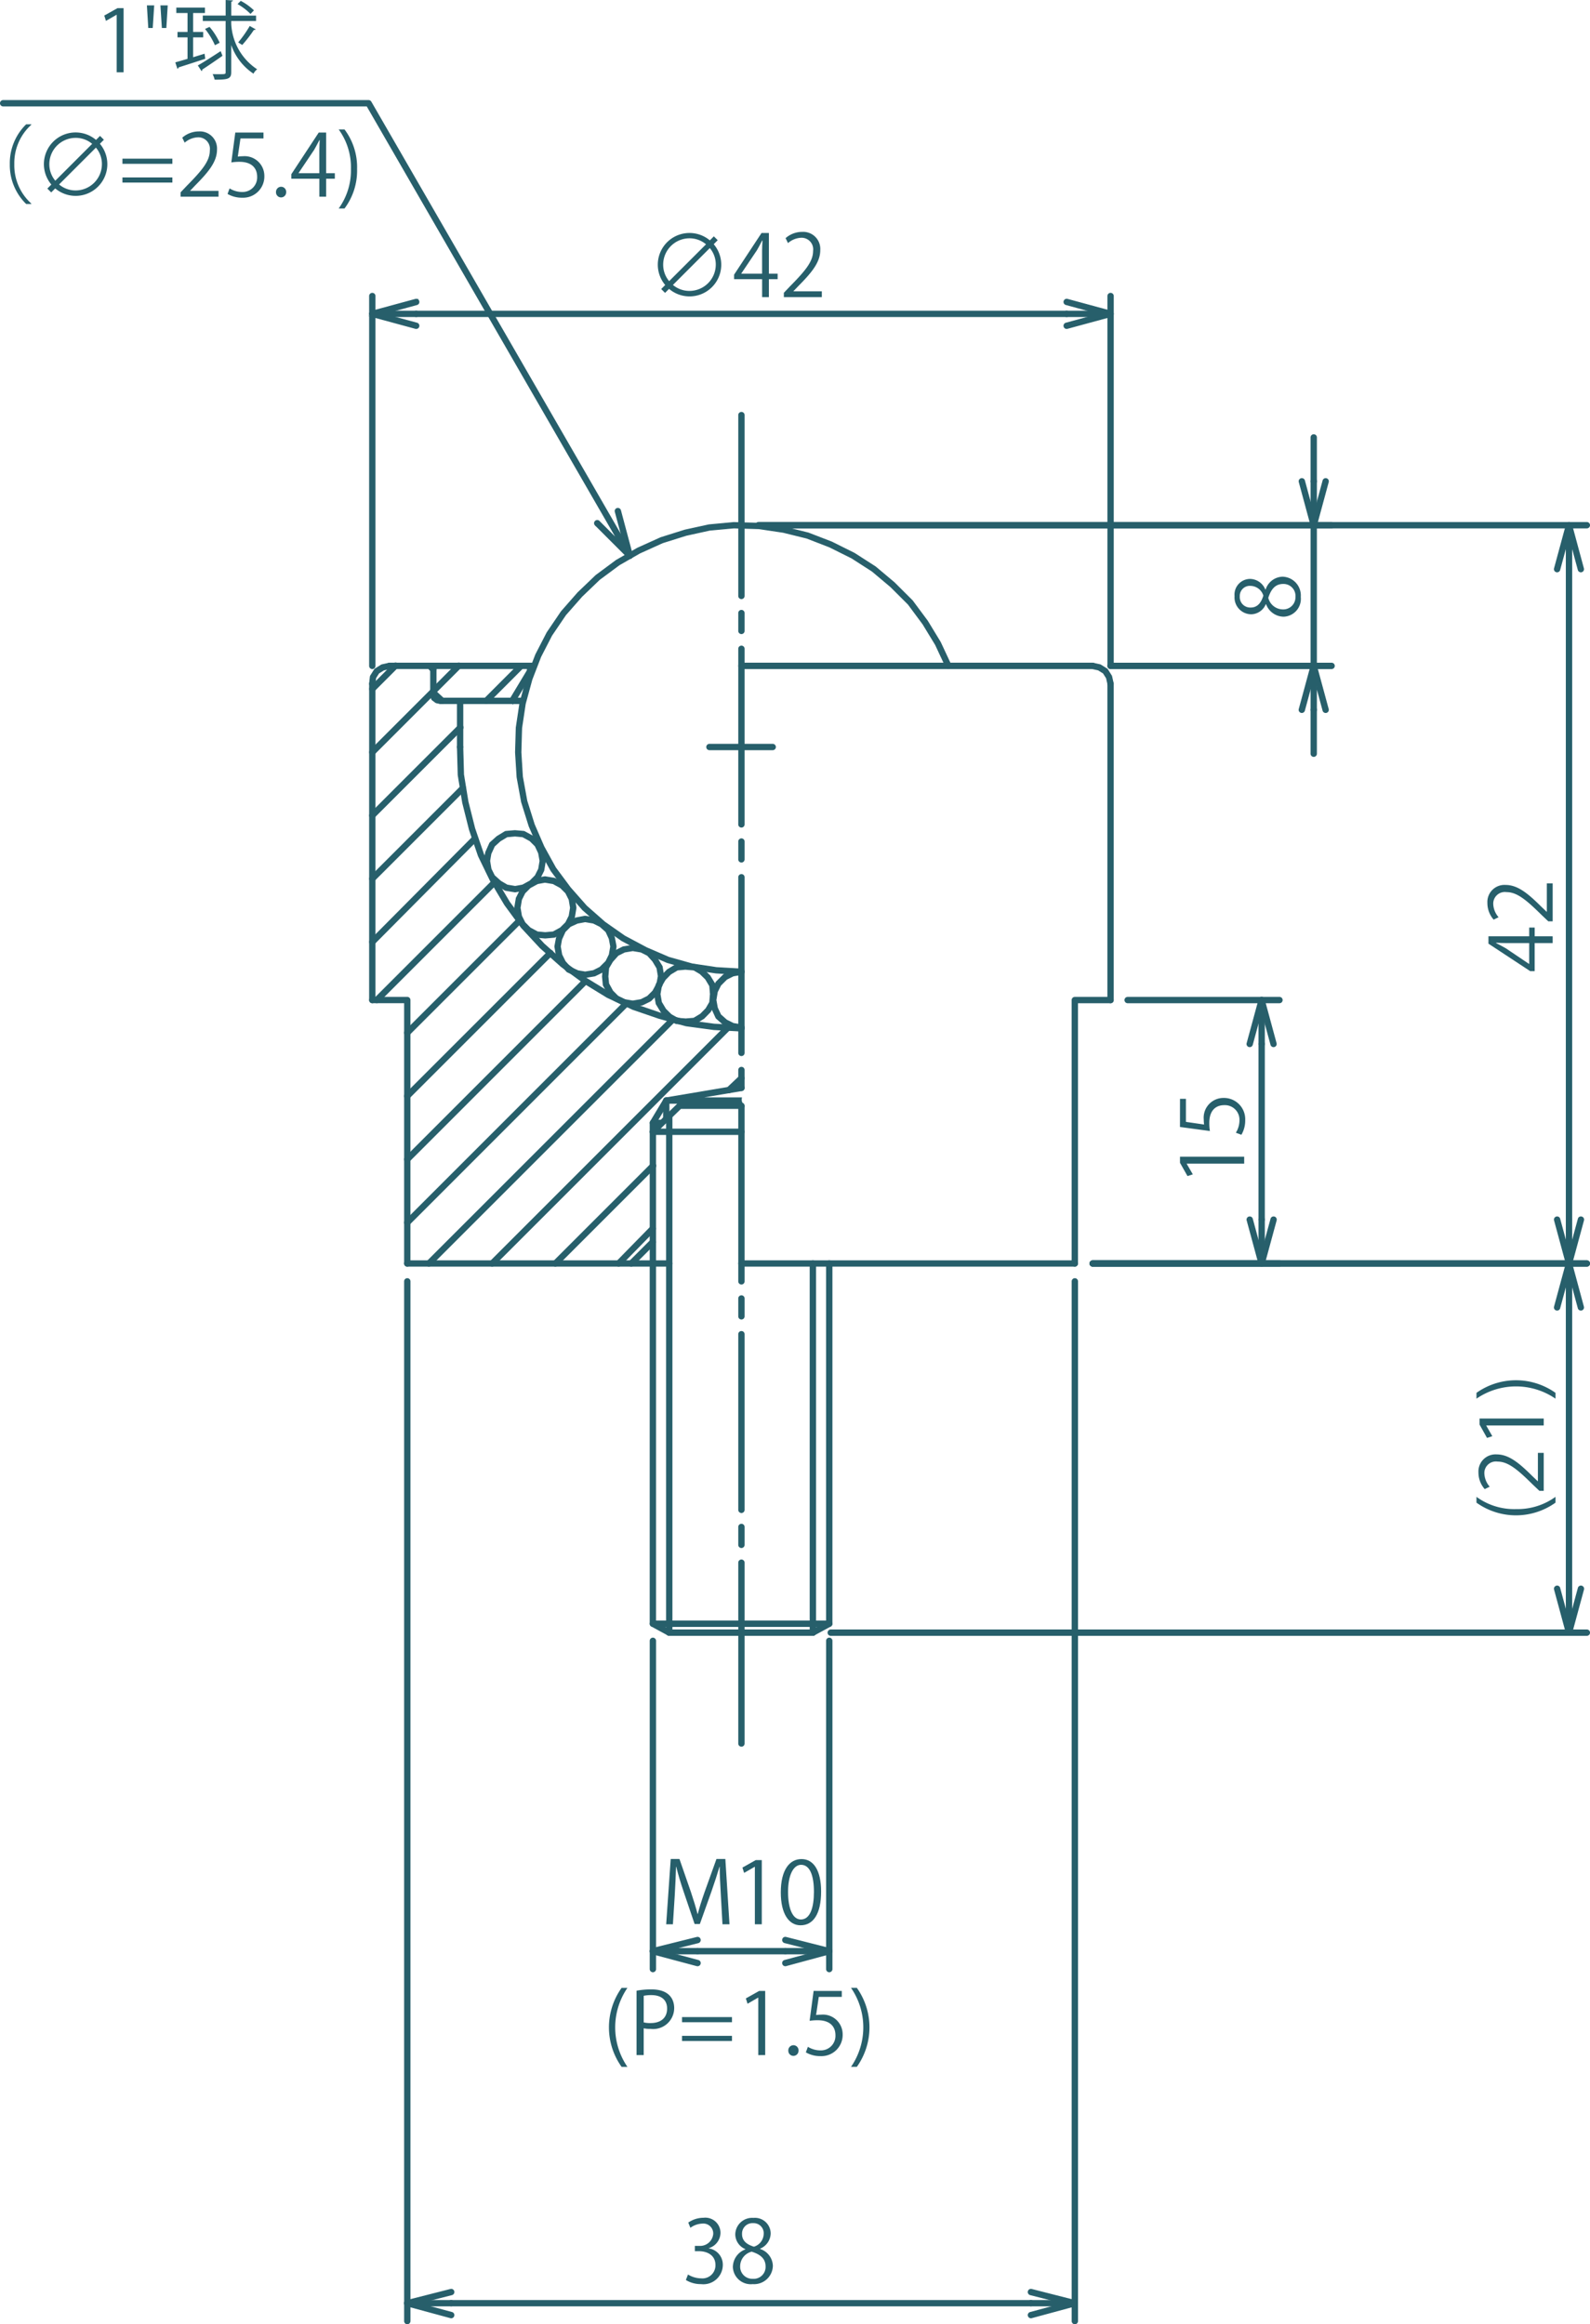 <svg xmlns="http://www.w3.org/2000/svg" viewBox="0 0 65.981 96.448"><defs><style>.cls-1,.cls-2{fill:#275f6b;}.cls-1{stroke:#275f6b;stroke-miterlimit:10;stroke-width:0.04px;}</style></defs><g id="レイヤー_2" data-name="レイヤー 2"><g id="レイヤー_1-2" data-name="レイヤー 1"><path class="cls-1" d="M30.767,64.217a.111.111,0,0,1-.111-.111v-.742a.111.111,0,0,1,.223,0v.742A.111.111,0,0,1,30.767,64.217Zm0-1.453a.111.111,0,0,1-.111-.111V55.365a.111.111,0,0,1,.223,0v7.288A.111.111,0,0,1,30.767,62.765Zm0-8.029a.111.111,0,0,1-.111-.111v-.742a.111.111,0,0,1,.223,0v.742A.111.111,0,0,1,30.767,54.735Zm0-1.452a.111.111,0,0,1-.111-.111V45.885a.111.111,0,0,1,.223,0v7.287A.111.111,0,0,1,30.767,53.283Zm0-8.029a.111.111,0,0,1-.111-.111v-.741a.111.111,0,1,1,.223,0v.741A.111.111,0,0,1,30.767,45.254Zm0-1.451a.111.111,0,0,1-.111-.111V36.403a.111.111,0,1,1,.223,0v7.289A.111.111,0,0,1,30.767,43.803Zm0-8.031a.111.111,0,0,1-.111-.111V34.921a.111.111,0,1,1,.223,0v.74A.111.111,0,0,1,30.767,35.772Zm0-1.451a.111.111,0,0,1-.111-.111V26.923a.111.111,0,0,1,.223,0V34.21A.111.111,0,0,1,30.767,34.321Zm0-8.029a.111.111,0,0,1-.111-.111v-.741a.111.111,0,0,1,.223,0v.741A.111.111,0,0,1,30.767,26.292Zm0-1.451a.111.111,0,0,1-.111-.111V17.225a.111.111,0,1,1,.223,0V24.73A.111.111,0,0,1,30.767,24.841Z"/><path class="cls-1" d="M30.767,72.461a.111.111,0,0,1-.111-.111V64.846a.111.111,0,0,1,.223,0V72.35A.111.111,0,0,1,30.767,72.461Z"/><path class="cls-1" d="M15.45,28.701a.114.114,0,0,1-.079-.032.113.113,0,0,1,0-.158l.957-.958a.112.112,0,1,1,.158.157l-.957.958A.113.113,0,0,1,15.45,28.701Z"/><path class="cls-1" d="M15.45,31.327a.111.111,0,0,1-.079-.19l3.581-3.582a.112.112,0,1,1,.158.157l-3.581,3.582A.113.113,0,0,1,15.45,31.327Z"/><path class="cls-1" d="M25.672,52.542a.11.11,0,0,1-.078-.032.112.112,0,0,1-.002-.158l1.421-1.451a.112.112,0,0,1,.16.156l-1.421,1.451A.114.114,0,0,1,25.672,52.542Zm-2.626,0a.111.111,0,0,1-.079-.19l4.047-4.046a.112.112,0,1,1,.158.157l-4.047,4.046A.113.113,0,0,1,23.046,52.542Zm-2.624,0a.111.111,0,0,1-.079-.19l9.79-9.79a.112.112,0,0,1,.158.157l-9.79,9.79A.113.113,0,0,1,20.422,52.542Zm-2.625,0a.111.111,0,0,1-.079-.19L27.848,42.224a.112.112,0,1,1,.158.157L17.876,52.51A.113.113,0,0,1,17.797,52.542Zm-.896-1.698a.111.111,0,0,1-.079-.19l9.079-9.08a.112.112,0,0,1,.158.157L16.98,50.812A.112.112,0,0,1,16.901,50.844Zm0-2.625a.111.111,0,0,1-.079-.19l7.38-7.381a.112.112,0,0,1,.158.157L16.98,48.187A.112.112,0,0,1,16.901,48.219Zm0-2.625a.111.111,0,0,1-.079-.19l5.93-5.929a.112.112,0,1,1,.158.157L16.98,45.562A.112.112,0,0,1,16.901,45.594Zm13.342-.247a.111.111,0,0,1-.076-.192l.524-.494a.111.111,0,1,1,.152.162l-.524.494A.109.109,0,0,1,30.243,45.348Zm-13.342-2.379a.111.111,0,0,1-.079-.19l4.663-4.662a.112.112,0,0,1,.158.157L16.98,42.936A.113.113,0,0,1,16.901,42.968Zm-1.266-1.358a.111.111,0,0,1-.079-.19L20.435,36.541a.112.112,0,0,1,.158.157l-4.879,4.88A.113.113,0,0,1,15.635,41.61Zm-.186-2.409a.11.11,0,0,1-.078-.032.112.112,0,0,1-.001-.158l4.262-4.292a.112.112,0,0,1,.158.157l-4.262,4.292A.111.111,0,0,1,15.45,39.201Zm0-2.625a.111.111,0,0,1-.079-.19l3.768-3.768a.112.112,0,0,1,.158.157l-3.768,3.768A.113.113,0,0,1,15.45,36.576Zm0-2.625a.111.111,0,0,1-.079-.19l3.645-3.644a.112.112,0,1,1,.158.157l-3.645,3.644A.113.113,0,0,1,15.45,33.951Zm4.726-4.756a.111.111,0,0,1-.079-.19l1.451-1.452a.112.112,0,0,1,.158.157L20.254,29.163A.113.113,0,0,1,20.175,29.195Z"/><path class="cls-1" d="M46.085,41.611a.111.111,0,0,1-.111-.111v-13.126a.111.111,0,1,1,.223,0v13.126A.111.111,0,0,1,46.085,41.611Zm-30.636,0a.111.111,0,0,1-.111-.111v-13.126a.111.111,0,0,1,.223,0v13.126A.111.111,0,0,1,15.45,41.611ZM17.982,28.918a.111.111,0,0,1-.111-.111V27.633a.111.111,0,1,1,.223,0v1.174A.111.111,0,0,1,17.982,28.918Z"/><path class="cls-1" d="M32.065,31.11h-2.625a.111.111,0,1,1,0-.223h2.625a.111.111,0,1,1,0,.223Z"/><path class="cls-1" d="M21.688,29.195H18.291a.111.111,0,1,1,0-.223H21.688a.111.111,0,1,1,0,.223Z"/><path class="cls-1" d="M18.291,29.196l-.022-.002-.153-.031a.113.113,0,0,1-.044-.02l-.124-.093a.113.113,0,0,1-.043-.067l-.031-.154a.112.112,0,1,1,.219-.044l.022.112.07.052.129.026a.111.111,0,0,1-.022.221Z"/><path class="cls-1" d="M27.772,52.542H16.901a.111.111,0,0,1,0-.223H27.772a.111.111,0,0,1,0,.223Zm-9.79-24.644a.111.111,0,0,1-.079-.033l-.121-.123H16.161a.111.111,0,1,1,0-.223h5.991a.111.111,0,0,1,0,.223H18.084a.112.112,0,0,1-.103.155Z"/><path class="cls-1" d="M30.767,42.753l-.019-.001-.37-.062a.117.117,0,0,1-.031-.01l-.309-.154a.114.114,0,0,1-.024-.017l-.278-.248a.114.114,0,0,1-.027-.037l-.154-.34-.069-.364a.1.1,0,0,1-.001-.038l.062-.371a.122.122,0,0,1,.011-.032l.154-.31a.122.122,0,0,1,.021-.029l.278-.277a.122.122,0,0,1,.029-.021l.086-.043-.413-.024-1.029-.155-1.002-.282-.94-.406-.936-.499-.846-.593-.78-.688-.69-.782-.624-.841-.501-.908-.406-.936-.313-1-.188-1.032-.064-1.032.03-1.029.155-1.032.282-1.032.374-.968.468-.908.594-.875.687-.783.749-.717.845-.626.876-.502.968-.437.999-.314.998-.218,1.032-.096,1.064.031,1.032.156.998.248.971.375.938.467.874.562.782.657.75.748.628.846.531.873.438.938a.111.111,0,0,1-.054.148.11.11,0,0,1-.147-.054l-.433-.927-.52-.854-.611-.825-.731-.729-.765-.643-.852-.548-.917-.457-.948-.367-.975-.241L31.493,21.937l-1.038-.031-1.006.093-.975.214-.977.307-.945.427-.855.49-.823.61-.731.701-.672.765-.579.853-.456.886-.365.946-.275,1.008-.151,1.006-.029,1.006.062,1.009.183,1.006.307.976.397.916.488.886.61.821.674.765.761.67.825.578.915.487.918.396.975.274,1.006.151,1.039.06a.111.111,0,0,1,.012.221l-.354.06-.278.139-.252.251-.139.279-.056.335.058.319.137.292.25.223.28.14.354.06a.111.111,0,0,1-.019.221Z"/><path class="cls-1" d="M30.767,42.784h-.006l-1.143-.062-1.151-.155-1.127-.312-1.087-.373-1.062-.499L24.224,40.791l-.935-.685-.873-.778-.78-.841-.687-.937-.593-.997-.499-1.027-.375-1.094L19.201,33.312l-.187-1.152L18.982,31.002a.111.111,0,0,1,.108-.114h.003a.111.111,0,0,1,.111.108l.031,1.143.184,1.128.277,1.102.367,1.072.489,1.006.582.979.673.918.765.824.856.764.919.673.95.582,1.039.488,1.069.367,1.105.307,1.127.151,1.134.061a.111.111,0,0,1-.006.223Z"/><path class="cls-1" d="M19.093,31.11a.111.111,0,0,1-.111-.111V29.084a.111.111,0,0,1,.223,0v1.915A.111.111,0,0,1,19.093,31.11Z"/><path class="cls-1" d="M26.259,41.765l-.019-.001-.371-.063a.116.116,0,0,1-.031-.01l-.31-.153a.113.113,0,0,1-.029-.021l-.247-.248a.094.094,0,0,1-.019-.025l-.185-.34a.111.111,0,0,1-.014-.042l-.032-.339.032-.392a.118.118,0,0,1,.016-.047l.185-.309.26-.294a.1.1,0,0,1,.033-.025l.31-.155a.102.102,0,0,1,.031-.01l.371-.061a.118.118,0,0,1,.037,0l.37.061a.102.102,0,0,1,.031.01l.309.155a.1.1,0,0,1,.033.025l.247.277.198.326a.137.137,0,0,1,.015.04l.062.371a.1.1,0,0,1-.001.038l-.062.339a.1.1,0,0,1-.012.033l-.186.34a.094.094,0,0,1-.019.025l-.247.248a.113.113,0,0,1-.029.021l-.309.153a.137.137,0,0,1-.031.01l-.37.063Zm-.336-.282.336.057.335-.057.277-.138.224-.224.169-.311.055-.302-.055-.331-.175-.291-.22-.244-.275-.138-.335-.056-.336.056-.275.138-.233.261-.158.27-.03.346.029.295.167.307.223.224Z"/><path class="cls-1" d="M28.459,42.505l-.388-.03a.113.113,0,0,1-.049-.016l-.309-.185-.269-.265-.201-.331a.134.134,0,0,1-.015-.038l-.063-.37a.122.122,0,0,1,0-.038l.063-.371a.131.131,0,0,1,.015-.039l.185-.309.264-.269.33-.202a.113.113,0,0,1,.048-.016l.37-.031.391.031a.113.113,0,0,1,.048.016l.309.185.27.264.201.331a.118.118,0,0,1,.016.048l.031.371v.019l-.031.37a.118.118,0,0,1-.016.048l-.185.309-.265.27-.33.202a.113.113,0,0,1-.049.016Zm-.345-.25.345.027.327-.027.286-.172.227-.231.154-.265.028-.335-.028-.336-.171-.287-.231-.225-.264-.155-.347-.029-.325.029-.286.172-.226.23-.157.269-.057.333.057.331.174.291.23.227Z"/><path class="cls-1" d="M24.282,40.56l-.02-.001-.339-.061-.368-.163a.113.113,0,0,1-.038-.028l-.245-.278a.112.112,0,0,1-.016-.024l-.154-.309a.115.115,0,0,1-.011-.031l-.063-.371a.108.108,0,0,1,.001-.04l.063-.339.162-.365a.108.108,0,0,1,.022-.033L23.522,38.27a.104.104,0,0,1,.033-.023l.342-.154.364-.07a.117.117,0,0,1,.039,0l.371.062a.117.117,0,0,1,.031.01l.309.154a.132.132,0,0,1,.024.016l.278.247a.122.122,0,0,1,.027.038l.153.34.07.365a.103.103,0,0,1,.001.039l-.062.371a.118.118,0,0,1-.011.031l-.153.309a.11.11,0,0,1-.021.029l-.278.278a.111.111,0,0,1-.029.021l-.309.155a.102.102,0,0,1-.031.01l-.371.061Zm-.613-.419.32.145.293.049.336-.055.277-.139.253-.252.138-.277.057-.335-.059-.32-.136-.292-.249-.222-.281-.14-.335-.056-.319.059-.297.137-.218.219-.146.321-.052.294.058.335.14.281Z"/><path class="cls-1" d="M22.624,38.924l-.359-.032a.114.114,0,0,1-.044-.013l-.34-.185a.135.135,0,0,1-.025-.02l-.247-.248a.091.091,0,0,1-.021-.029l-.154-.309a.116.116,0,0,1-.011-.032L21.362,37.688a.112.112,0,0,1,0-.036l.062-.371a.116.116,0,0,1,.011-.032l.154-.309a.11.11,0,0,1,.021-.029l.247-.247a.136.136,0,0,1,.025-.02l.34-.185a.142.142,0,0,1,.034-.012l.34-.062a.091.091,0,0,1,.038,0l.37.062a.104.104,0,0,1,.035.012l.339.185a.13.13,0,0,1,.025.019l.248.247a.13.13,0,0,1,.021.029l.155.309a.125.125,0,0,1,.011.032l.061.371a.112.112,0,0,1,0,.036l-.061.37a.125.125,0,0,1-.011.032l-.155.309a.117.117,0,0,1-.021.028l-.248.248a.115.115,0,0,1-.025.019l-.339.185a.112.112,0,0,1-.044.014Zm-.316-.251.316.029.327-.029.305-.167.224-.224.14-.277.055-.335-.055-.336L23.48,37.056l-.224-.223-.309-.168-.332-.055-.304.055-.31.169-.223.223-.139.278-.056.336.056.335.139.277.223.224Z"/><path class="cls-1" d="M21.379,37.009l-.019-.001-.371-.062a.108.108,0,0,1-.039-.014l-.31-.185-.293-.261a.102.102,0,0,1-.025-.033l-.155-.308a.125.125,0,0,1-.011-.032l-.062-.371a.1.1,0,0,1,.001-.038l.062-.34.163-.365a.113.113,0,0,1,.027-.037l.276-.247.326-.199a.113.113,0,0,1,.049-.016l.371-.031.358.031a.107.107,0,0,1,.044.013l.339.186a.13.13,0,0,1,.025.019l.248.247a.139.139,0,0,1,.022.033l.154.339.069.366a.1.1,0,0,1,.001.038l-.062.371a.116.116,0,0,1-.011.032l-.154.308a.11.11,0,0,1-.021.029l-.248.248a.115.115,0,0,1-.025.019l-.339.185a.124.124,0,0,1-.034.012l-.34.062Zm-.332-.28.331.055.303-.055.31-.169.224-.224.139-.277.056-.335-.058-.321-.138-.294-.223-.222L21.686,34.721l-.316-.029-.326.029-.287.173-.242.219-.146.318-.05.293.056.336.138.274.261.234Z"/><path class="cls-1" d="M46.085,28.485a.111.111,0,0,1-.108-.087l-.058-.259-.131-.208-.21-.132-.259-.057a.112.112,0,0,1-.085-.133.11.11,0,0,1,.134-.085l.277.061a.122.122,0,0,1,.035.015l.248.156a.115.115,0,0,1,.035.035l.154.246a.091.091,0,0,1,.014.035l.062.278a.111.111,0,0,1-.084.133A.108.108,0,0,1,46.085,28.485Z"/><path class="cls-1" d="M15.45,28.485l-.012-0a.113.113,0,0,1-.1-.123l.03-.278a.12.12,0,0,1,.017-.047l.155-.247a.121.121,0,0,1,.035-.035l.247-.155a.136.136,0,0,1,.035-.014l.277-.061a.11.11,0,0,1,.134.085.112.112,0,0,1-.085.133l-.259.057-.209.131-.128.204-.027.252A.112.112,0,0,1,15.45,28.485Z"/><path class="cls-1" d="M16.901,52.542a.111.111,0,0,1-.111-.111V41.61H15.45a.111.111,0,1,1,0-.223h1.451a.111.111,0,0,1,.111.111V52.431A.111.111,0,0,1,16.901,52.542Z"/><path class="cls-1" d="M44.602,52.542a.111.111,0,0,1-.111-.111V41.499a.111.111,0,0,1,.111-.111h1.483a.111.111,0,1,1,0,.223H44.713v10.821A.111.111,0,0,1,44.602,52.542Z"/><path class="cls-1" d="M21.255,29.195a.114.114,0,0,1-.058-.016.112.112,0,0,1-.038-.153l.726-1.207v-.186a.111.111,0,0,1,.223,0v.217a.11.11,0,0,1-.016.058l-.741,1.234A.112.112,0,0,1,21.255,29.195Z"/><path class="cls-1" d="M33.733,67.861H27.772a.111.111,0,0,1,0-.223h5.961a.111.111,0,1,1,0,.223ZM22.058,27.96h-.062a.111.111,0,1,1,0-.223h.062a.111.111,0,0,1,0,.223Z"/><path class="cls-1" d="M27.773,67.86a.118.118,0,0,1-.054-.013l-.681-.37a.112.112,0,0,1,.054-.209H34.412a.111.111,0,1,1,0,.223H27.531l.296.161a.112.112,0,0,1,.044.151A.111.111,0,0,1,27.773,67.86Z"/><path class="cls-1" d="M33.732,67.86a.111.111,0,0,1-.098-.058.112.112,0,0,1,.044-.151l.622-.338V52.431a.111.111,0,1,1,.223,0V67.379a.113.113,0,0,1-.058.098l-.68.37A.118.118,0,0,1,33.732,67.86Z"/><path class="cls-1" d="M33.732,67.861a.111.111,0,0,1-.111-.111V52.431a.111.111,0,1,1,.223,0V67.75A.111.111,0,0,1,33.732,67.861Z"/><path class="cls-1" d="M27.092,67.49a.111.111,0,0,1-.111-.111V46.965a.111.111,0,0,1,.223,0V67.379A.111.111,0,0,1,27.092,67.49Z"/><path class="cls-1" d="M27.772,67.86a.111.111,0,0,1-.111-.111V46.286a.111.111,0,1,1,.223,0V67.749A.111.111,0,0,1,27.772,67.86Z"/><path class="cls-1" d="M26.196,52.542a.111.111,0,0,1-.079-.033.113.113,0,0,1,0-.158l.896-.895a.112.112,0,0,1,.158.158l-.896.895A.114.114,0,0,1,26.196,52.542Zm.896-5.466h-.008a.112.112,0,0,1-.031-.007h0a.117.117,0,0,1-.041-.027A.109.109,0,0,1,26.987,47h0l-.001-0-.005-.026h0v-.012a.096.096,0,0,1,.011-.044.109.109,0,0,1,.015-.024h0l.001-0.0.008-.009.184-.178h-.106a.111.111,0,1,1,0-.223h.336l.698-.68a.116.116,0,0,1,.037-.023v-0h.001l.001-0h-.518a.107.107,0,0,1-.025-.003.102.102,0,0,1-.048-.025.1.1,0,0,1-.027-.035.116.116,0,0,1-.011-.042.098.098,0,0,1,.003-.034.113.113,0,0,1,.023-.046.122.122,0,0,1,.038-.028.1.1,0,0,1,.03-.009l3.117-.524a.114.114,0,0,1,.129.091.112.112,0,0,1-.092.128l-1.804.304h1.785a.343.343,0,0,0,.111.327.111.111,0,0,1-.111.111H28.249l-.883.858h3.4a.111.111,0,1,1,0,.223h-3.675Z"/><path class="cls-1" d="M27.092,47.077a.111.111,0,0,1-.111-.111v-.37a.107.107,0,0,1,.016-.057l.556-.927a.111.111,0,1,1,.191.114l-.54.901v.339A.111.111,0,0,1,27.092,47.077Z"/><path class="cls-1" d="M44.602,52.542h-13.835a.111.111,0,0,1,0-.223H44.602a.111.111,0,0,1,0,.223Zm-16.954-6.022a.111.111,0,0,1-.111-.111V45.668a.111.111,0,0,1,.223,0v.741A.111.111,0,0,1,27.648,46.521ZM18.352,29.195a.111.111,0,0,1-.075-.029l-.37-.34a.11.11,0,0,1-.007-.157.112.112,0,0,1,.157-.007l.37.34a.111.111,0,0,1-.075.193Zm26.992-1.452H30.767a.111.111,0,1,1,0-.223H45.344a.111.111,0,1,1,0,.223Z"/><path class="cls-1" d="M46.086,27.744a.111.111,0,0,1-.111-.111V12.284a.111.111,0,1,1,.223,0V27.633A.111.111,0,0,1,46.086,27.744Zm-30.637,0a.111.111,0,0,1-.111-.111V12.284a.111.111,0,1,1,.223,0V27.633A.111.111,0,0,1,15.45,27.744ZM44.264,13.136H17.271a.111.111,0,1,1,0-.223H44.264a.111.111,0,1,1,0,.223Z"/><path class="cls-1" d="M17.271,13.63a.101.101,0,0,1-.029-.004l-1.82-.494a.111.111,0,0,1,0-.215l1.82-.494a.111.111,0,1,1,.059.215l-1.424.387,1.424.386a.111.111,0,0,1,.078.137A.112.112,0,0,1,17.271,13.63Z"/><path class="cls-1" d="M17.271,13.136H15.45a.111.111,0,1,1,0-.223H17.271a.111.111,0,0,1,0,.223Z"/><path class="cls-1" d="M44.264,13.63a.112.112,0,0,1-.107-.082.111.111,0,0,1,.078-.137l1.425-.387-1.425-.387a.111.111,0,0,1-.078-.137.113.113,0,0,1,.137-.078l1.821.494a.111.111,0,0,1,0,.215l-1.821.494A.101.101,0,0,1,44.264,13.63Z"/><path class="cls-1" d="M46.085,13.136H44.263a.111.111,0,0,1,0-.223h1.822a.111.111,0,1,1,0,.223Z"/><path class="cls-1" d="M54.516,31.388a.111.111,0,0,1-.111-.111V29.455a.111.111,0,1,1,.223,0v1.822A.111.111,0,0,1,54.516,31.388Zm.742-3.644H46.085a.111.111,0,1,1,0-.223h9.173a.111.111,0,1,1,0,.223Zm0-5.838H31.477a.111.111,0,0,1,0-.223H55.258a.111.111,0,1,1,0,.223ZM54.516,20.085a.111.111,0,0,1-.111-.111V18.152a.111.111,0,1,1,.223,0v1.822A.111.111,0,0,1,54.516,20.085Z"/><path class="cls-1" d="M54.022,29.566a.101.101,0,0,1-.029-.004.111.111,0,0,1-.078-.137l.49-1.807V21.795a.111.111,0,1,1,.223,0V27.633a.101.101,0,0,1-.004.029l-.494,1.821A.112.112,0,0,1,54.022,29.566Z"/><path class="cls-1" d="M55.01,29.566a.112.112,0,0,1-.107-.082l-.275-1.014v.985a.111.111,0,1,1-.223,0V27.633a.111.111,0,0,1,.219-.029l.494,1.822a.111.111,0,0,1-.078.137A.101.101,0,0,1,55.01,29.566Z"/><path class="cls-1" d="M54.516,21.907h0a.111.111,0,0,1-.107-.082L53.916,20.002a.111.111,0,1,1,.215-.059l.386,1.426.387-1.426a.112.112,0,0,1,.137-.078.111.111,0,0,1,.078.137l-.494,1.823A.111.111,0,0,1,54.516,21.907Z"/><path class="cls-1" d="M54.516,21.907a.111.111,0,0,1-.111-.111V19.973a.111.111,0,1,1,.223,0v1.823A.111.111,0,0,1,54.516,21.907Z"/><path class="cls-1" d="M53.095,52.542h-7.752a.111.111,0,0,1,0-.223h7.752a.111.111,0,0,1,0,.223ZM52.355,50.721a.111.111,0,0,1-.111-.111V43.321a.111.111,0,0,1,.223,0v7.288A.111.111,0,0,1,52.355,50.721Zm.74-9.11H46.795a.111.111,0,1,1,0-.223H53.095a.111.111,0,0,1,0,.223Z"/><path class="cls-1" d="M52.849,43.433a.112.112,0,0,1-.107-.082L52.355,41.925l-.388,1.426a.111.111,0,0,1-.215-.059l.495-1.822a.11.11,0,0,1,.107-.082h0a.11.11,0,0,1,.107.082l.494,1.822a.111.111,0,0,1-.078.137A.101.101,0,0,1,52.849,43.433Z"/><path class="cls-1" d="M52.355,43.433a.111.111,0,0,1-.111-.111V41.499a.111.111,0,0,1,.223,0v1.822A.111.111,0,0,1,52.355,43.433Z"/><path class="cls-1" d="M52.354,52.543h0a.111.111,0,0,1-.107-.082l-.494-1.822a.111.111,0,1,1,.215-.059l.387,1.425.388-1.425a.111.111,0,1,1,.215.059l-.495,1.822A.111.111,0,0,1,52.354,52.543Z"/><path class="cls-1" d="M52.355,52.542a.111.111,0,0,1-.111-.111V50.609a.111.111,0,1,1,.223,0v1.822A.111.111,0,0,1,52.355,52.542Z"/><path class="cls-1" d="M65.85,52.542H45.344a.111.111,0,0,1,0-.223H65.85a.111.111,0,0,1,0,.223Zm-.741-1.822a.111.111,0,0,1-.111-.111V23.617a.111.111,0,0,1,.223,0V50.609A.111.111,0,0,1,65.109,50.721Zm.741-28.814H31.478a.111.111,0,0,1,0-.223H65.85a.111.111,0,0,1,0,.223Z"/><path class="cls-1" d="M65.109,52.543h0a.11.11,0,0,1-.107-.082l-.493-1.822a.111.111,0,1,1,.215-.059l.386,1.425.387-1.425a.109.109,0,0,1,.137-.078.111.111,0,0,1,.078.137l-.494,1.822A.111.111,0,0,1,65.109,52.543Z"/><path class="cls-1" d="M65.109,52.542a.111.111,0,0,1-.111-.111V50.609a.111.111,0,0,1,.223,0v1.822A.111.111,0,0,1,65.109,52.542Z"/><path class="cls-1" d="M65.602,23.729a.112.112,0,0,1-.107-.082l-.385-1.424L64.723,23.647a.111.111,0,0,1-.215-.059l.494-1.822a.111.111,0,0,1,.107-.082h0a.111.111,0,0,1,.107.082l.492,1.822a.11.11,0,0,1-.078.137A.101.101,0,0,1,65.602,23.729Z"/><path class="cls-1" d="M65.109,23.729a.111.111,0,0,1-.111-.111V21.795a.111.111,0,1,1,.223,0v1.822A.111.111,0,0,1,65.109,23.729Z"/><path class="cls-1" d="M65.85,67.861H34.474a.111.111,0,0,1,0-.223h31.376a.111.111,0,0,1,0,.223Zm-.741-1.822a.111.111,0,0,1-.111-.111V54.253a.111.111,0,0,1,.223,0V65.927A.111.111,0,0,1,65.109,66.039Zm.741-13.496H45.344a.111.111,0,0,1,0-.223H65.85a.111.111,0,0,1,0,.223Z"/><path class="cls-1" d="M65.602,54.365a.112.112,0,0,1-.107-.082l-.385-1.425-.387,1.425a.111.111,0,0,1-.215-.059l.494-1.822a.111.111,0,0,1,.107-.082h0a.111.111,0,0,1,.107.082l.492,1.822a.11.11,0,0,1-.078.137A.101.101,0,0,1,65.602,54.365Z"/><path class="cls-1" d="M65.109,54.365a.111.111,0,0,1-.111-.111V52.431a.111.111,0,0,1,.223,0v1.822A.111.111,0,0,1,65.109,54.365Z"/><path class="cls-1" d="M65.109,67.861h0a.11.11,0,0,1-.107-.082l-.493-1.822a.111.111,0,1,1,.215-.059l.386,1.425.387-1.425a.111.111,0,1,1,.215.059l-.494,1.822A.111.111,0,0,1,65.109,67.861Z"/><path class="cls-1" d="M65.109,67.86a.111.111,0,0,1-.111-.111V65.927a.111.111,0,0,1,.223,0V67.749A.111.111,0,0,1,65.109,67.86Z"/><path class="cls-1" d="M34.412,81.821a.111.111,0,0,1-.111-.111V68.089a.111.111,0,0,1,.223,0V81.71A.111.111,0,0,1,34.412,81.821Zm-7.319,0a.111.111,0,0,1-.111-.111V68.089a.111.111,0,1,1,.223,0V81.71A.111.111,0,0,1,27.092,81.821Zm5.497-.743H28.946a.111.111,0,1,1,0-.223h3.644a.111.111,0,0,1,0,.223Z"/><path class="cls-1" d="M28.946,81.572a.107.107,0,0,1-.028-.003L27.064,81.075a.112.112,0,0,1,.001-.216l1.854-.462a.111.111,0,0,1,.136.082.112.112,0,0,1-.081.135l-1.435.357,1.436.382a.111.111,0,0,1,.079.137A.11.11,0,0,1,28.946,81.572Z"/><path class="cls-1" d="M28.946,81.078H27.092a.111.111,0,1,1,0-.223h1.854a.111.111,0,1,1,0,.223Z"/><path class="cls-1" d="M32.589,81.572a.112.112,0,0,1-.107-.082A.11.11,0,0,1,32.56,81.353l1.412-.382L32.562,80.612a.112.112,0,0,1-.081-.135.11.11,0,0,1,.136-.081l1.822.463a.111.111,0,0,1,.002.215l-1.822.493A.101.101,0,0,1,32.589,81.572Z"/><path class="cls-1" d="M34.412,81.078H32.589a.111.111,0,1,1,0-.223H34.412a.111.111,0,1,1,0,.223Z"/><path class="cls-1" d="M44.603,96.428a.111.111,0,0,1-.111-.111v-43.145a.111.111,0,1,1,.223,0v43.145A.111.111,0,0,1,44.603,96.428Zm-27.702,0a.111.111,0,0,1-.111-.111v-43.145a.111.111,0,1,1,.223,0v43.145A.111.111,0,0,1,16.901,96.428ZM42.781,95.686H18.723a.111.111,0,1,1,0-.223H42.781a.111.111,0,1,1,0,.223Z"/><path class="cls-1" d="M18.723,96.18a.101.101,0,0,1-.029-.004l-1.823-.494a.111.111,0,0,1,.002-.215l1.823-.463a.11.11,0,0,1,.136.081.112.112,0,0,1-.081.135l-1.411.358,1.413.383a.111.111,0,0,1,.078.137A.112.112,0,0,1,18.723,96.18Z"/><path class="cls-1" d="M18.723,95.686H16.901a.111.111,0,1,1,0-.223h1.822a.111.111,0,0,1,0,.223Z"/><path class="cls-1" d="M42.781,96.18a.112.112,0,0,1-.107-.082.111.111,0,0,1,.078-.137l1.412-.382-1.41-.359a.112.112,0,0,1-.081-.135.111.111,0,0,1,.136-.081l1.822.464a.111.111,0,0,1,.002.215L42.81,96.176A.101.101,0,0,1,42.781,96.18Z"/><path class="cls-1" d="M44.603,95.686H42.781a.111.111,0,1,1,0-.223H44.603a.111.111,0,1,1,0,.223Z"/><path class="cls-1" d="M26.135,23.173a.111.111,0,0,1-.079-.033l-1.359-1.359a.112.112,0,0,1,.158-.157l.761.761L15.231,4.396H.131a.111.111,0,1,1,0-.223H15.295a.112.112,0,0,1,.097.056L26.232,23.006a.111.111,0,0,1-.028.144A.113.113,0,0,1,26.135,23.173Z"/><path class="cls-1" d="M26.135,23.173a.11.11,0,0,1-.107-.083l-.495-1.853a.111.111,0,0,1,.079-.137.114.114,0,0,1,.136.079l.495,1.853a.111.111,0,0,1-.079.137A.107.107,0,0,1,26.135,23.173Z"/><path class="cls-2" d="M4.842,3V.614H4.834L4.397.867,4.327.646,4.877.337h.252V3Z"/><path class="cls-2" d="M6.096.224h.303l-.061.938H6.153Zm.561,0h.303l-.057.938H6.717Z"/><path class="cls-2" d="M8.014,2.375c.156-.047.316-.097.475-.146l.029.21c-.408.135-.84.273-1.109.359a.07.07,0,0,1-.047.057l-.088-.267c.139-.039.316-.089.508-.146V1.55h-.416V1.326h.416V.54H7.317V.316h1.188V.54H8.014v.786h.418V1.55h-.418Zm.195.341c.24-.135.604-.37.949-.594l.074.195c-.303.214-.629.434-.84.572a.065.065,0,0,1-.027.064ZM9.596.871V.988A2.396,2.396,0,0,0,10.672,2.876a.49.49,0,0,0-.152.182,2.352,2.352,0,0,1-.924-1.191v1.127c0,.288-.146.312-.688.312a1.217,1.217,0,0,0-.084-.23c.092.003.178.003.248.003.277,0,.291,0,.291-.081V.871H8.415V.646h.949V0l.303.018c-.004.028-.025.042-.07.05v.579h1.029V.871Zm-.9.245a2.871,2.871,0,0,1,.42.657L8.92,1.877a3.034,3.034,0,0,0-.412-.676ZM9.991.035a2.437,2.437,0,0,1,.547.395L10.395.579A2.415,2.415,0,0,0,9.858.17Zm.621,1.184a.096.096,0,0,1-.078.025,5.612,5.612,0,0,1-.482.622l-.168-.106a4.806,4.806,0,0,0,.48-.683Z"/><path class="cls-2" d="M1.299,5.177A2.141,2.141,0,0,0,.594,6.812,2.135,2.135,0,0,0,1.299,8.447v.018H1.086A2.254,2.254,0,0,1,.407,6.812,2.255,2.255,0,0,1,1.086,5.158H1.299Z"/><path class="cls-2" d="M4.145,5.966A1.315,1.315,0,0,1,2.291,7.818l-.166.167L1.965,7.825l.166-.167A1.315,1.315,0,0,1,3.985,5.806l.166-.167.16.16Zm-.32.003a1.058,1.058,0,0,0-.688-.248A1.093,1.093,0,0,0,2.047,6.812a1.056,1.056,0,0,0,.248.687ZM2.452,7.654a1.058,1.058,0,0,0,.686.249A1.094,1.094,0,0,0,4.229,6.812a1.053,1.053,0,0,0-.248-.686Z"/><path class="cls-2" d="M7.153,6.798H5.081V6.584H7.153Zm0,.778H5.081V7.363H7.153Z"/><path class="cls-2" d="M9.069,8.163H7.495V7.981L7.754,7.708c.633-.641.953-1.027.953-1.462a.48.48,0,0,0-.51-.547.891.891,0,0,0-.533.221l-.1-.207a1.045,1.045,0,0,1,.689-.259.711.711,0,0,1,.752.757c0,.501-.354.928-.904,1.482l-.209.221V7.921H9.069Z"/><path class="cls-2" d="M10.934,5.5v.245H9.979l-.111.754a1.498,1.498,0,0,1,.207-.015.819.819,0,0,1,.895.818.88.88,0,0,1-.916.902,1.182,1.182,0,0,1-.611-.156l.084-.23a.989.989,0,0,0,.527.149.604.604,0,0,0,.617-.63c0-.366-.234-.622-.73-.622a2.073,2.073,0,0,0-.342.025L9.764,5.5Z"/><path class="cls-2" d="M11.454,7.981A.214.214,0,0,1,11.666,7.75a.211.211,0,0,1,.209.231.211.211,0,1,1-.422,0Z"/><path class="cls-2" d="M13.534,8.163h-.281V7.416H12.09V7.228L13.227,5.5h.307V7.188H13.895V7.416h-.361Zm-1.145-.975h.863V6.243c0-.145.008-.288.014-.427h-.014c-.082.163-.146.277-.213.398l-.65.967Z"/><path class="cls-2" d="M14.297,5.372a2.6,2.6,0,0,1,.521,1.639,2.615,2.615,0,0,1-.521,1.64h-.242A2.697,2.697,0,0,0,14.563,7.008a2.669,2.669,0,0,0-.508-1.636Z"/><path class="cls-2" d="M29.618,10.134a1.315,1.315,0,0,1-1.854,1.853l-.166.167-.16-.16.166-.167A1.315,1.315,0,0,1,29.457,9.975l.166-.168.16.16Zm-.32.004a1.059,1.059,0,0,0-.688-.249A1.094,1.094,0,0,0,27.52,10.98a1.053,1.053,0,0,0,.248.686Zm-1.373,1.686a1.057,1.057,0,0,0,.686.248,1.093,1.093,0,0,0,1.092-1.091,1.054,1.054,0,0,0-.248-.687Z"/><path class="cls-2" d="M31.907,12.331h-.281V11.585H30.463v-.188L31.602,9.668h.305v1.689H32.27V11.585h-.363Zm-1.145-.974h.863v-.946c0-.146.008-.288.016-.427h-.016c-.08.164-.145.277-.213.398l-.65.967Z"/><path class="cls-2" d="M34.104,12.331H32.528v-.181l.26-.274c.633-.64.953-1.027.953-1.461a.481.481,0,0,0-.508-.548.886.886,0,0,0-.533.221l-.1-.206a1.041,1.041,0,0,1,.689-.26.71.71,0,0,1,.75.758c0,.501-.352.928-.902,1.482l-.211.22v.008H34.104Z"/><path class="cls-2" d="M64.432,38.854v.281h-.748v1.162h-.188l-1.729-1.138v-.306H63.458v-.362h.227v.362ZM63.458,39.999v-.864h-.945c-.146,0-.289-.007-.428-.015v.015c.164.082.277.145.398.213l.967.651Z"/><path class="cls-2" d="M64.432,36.658v1.574h-.182l-.273-.259c-.641-.633-1.027-.953-1.461-.953a.481.481,0,0,0-.549.509.888.888,0,0,0,.221.533l-.205.1a1.039,1.039,0,0,1-.26-.69.709.709,0,0,1,.756-.75c.502,0,.928.353,1.482.903l.221.21h.008V36.658Z"/><path class="cls-2" d="M52.526,25.075a.671.671,0,0,1-.602.416.699.699,0,0,1-.693-.754.651.651,0,0,1,.646-.714.694.694,0,0,1,.629.437H52.522a.759.759,0,0,1,.697-.529.779.779,0,0,1,.76.839.742.742,0,0,1-.707.821.788.788,0,0,1-.732-.516Zm-.631.136c.285.003.441-.199.531-.494a.57.57,0,0,0-.523-.405.418.418,0,0,0-.455.437A.433.433,0,0,0,51.895,25.211Zm1.355-.979c-.334,0-.506.225-.619.576a.627.627,0,0,0,.594.48.505.505,0,0,0,.533-.522A.496.496,0,0,0,53.25,24.232Z"/><path class="cls-2" d="M64.549,62.355a2.817,2.817,0,0,1-3.279,0v-.241a2.652,2.652,0,0,0,1.65.508,2.684,2.684,0,0,0,1.629-.508Z"/><path class="cls-2" d="M64.061,60.289v1.574h-.182l-.273-.259c-.639-.633-1.027-.953-1.461-.953a.479.479,0,0,0-.547.509.888.888,0,0,0,.221.533l-.207.1a1.039,1.039,0,0,1-.26-.69.71.71,0,0,1,.758-.75c.502,0,.928.353,1.482.903l.221.21h.006V60.289Z"/><path class="cls-2" d="M64.061,59.152H61.676v.007l.252.438-.221.071-.309-.552v-.252H64.061Z"/><path class="cls-2" d="M61.27,57.798a2.834,2.834,0,0,1,3.279,0V58.04a2.896,2.896,0,0,0-3.279,0Z"/><path class="cls-2" d="M30.272,79.852h-.291l-.068-1.22c-.021-.388-.051-.889-.047-1.166h-.01c-.09.306-.199.64-.33,1.017l-.484,1.358h-.217l-.451-1.33c-.133-.391-.234-.732-.311-1.045H28.053c-.008.33-.029.778-.053,1.194l-.076,1.191H27.645l.188-2.709h.363l.477,1.376c.113.337.201.625.273.906h.01c.068-.273.16-.559.281-.906l.494-1.376h.369Z"/><path class="cls-2" d="M31.325,79.852V77.466h-.008l-.438.252-.07-.22.551-.31h.252v2.663Z"/><path class="cls-2" d="M32.401,78.528c0-.931.361-1.383.859-1.383.506,0,.814.477.814,1.348,0,.925-.324,1.4-.854,1.4C32.737,79.894,32.401,79.418,32.401,78.528Zm1.375-.021c0-.665-.16-1.124-.533-1.124-.316,0-.541.423-.541,1.124,0,.7.195,1.145.531,1.145C33.627,79.652,33.776,79.141,33.776,78.508Z"/><path class="cls-2" d="M25.795,85.768a2.82,2.82,0,0,1,0-3.278h.242a2.899,2.899,0,0,0,0,3.278Z"/><path class="cls-2" d="M26.415,82.607a3.37,3.37,0,0,1,.615-.054c.875,0,.947.562.947.775a.872.872,0,0,1-.988.863,1.102,1.102,0,0,1-.277-.024v1.112h-.297Zm.297,1.315a1.106,1.106,0,0,0,.283.028c.428,0,.688-.214.688-.602,0-.387-.277-.558-.648-.558a1.521,1.521,0,0,0-.322.028Z"/><path class="cls-2" d="M30.375,83.915H28.303v-.213h2.072Zm0,.779H28.303v-.214h2.072Z"/><path class="cls-2" d="M31.467,85.28V82.895h-.008l-.438.253-.07-.221.551-.31h.252v2.663Z"/><path class="cls-2" d="M32.713,85.1a.215.215,0,0,1,.213-.231.212.212,0,0,1,.211.231.212.212,0,1,1-.424,0Z"/><path class="cls-2" d="M34.932,82.617v.246H33.977l-.111.753a1.524,1.524,0,0,1,.207-.014.818.818,0,0,1,.895.817.881.881,0,0,1-.916.903,1.182,1.182,0,0,1-.611-.156l.084-.231a.989.989,0,0,0,.527.149.603.603,0,0,0,.617-.629c0-.366-.234-.622-.73-.622a2.089,2.089,0,0,0-.342.024l.166-1.241Z"/><path class="cls-2" d="M35.557,82.489a2.828,2.828,0,0,1,0,3.278h-.242a2.89,2.89,0,0,0,0-3.278Z"/><path class="cls-2" d="M51.631,48.287H49.245V48.294l.254.438-.221.071-.311-.551V47.999h2.664Z"/><path class="cls-2" d="M48.967,45.597h.246v.957l.754.11a1.398,1.398,0,0,1-.014-.207.818.818,0,0,1,.816-.896.882.882,0,0,1,.904.917,1.162,1.162,0,0,1-.158.611l-.23-.085a.978.978,0,0,0,.15-.526.605.605,0,0,0-.631-.618c-.365,0-.621.234-.621.732a1.975,1.975,0,0,0,.025.341l-1.242-.167Z"/><path class="cls-2" d="M29.415,93.301a.682.682,0,0,1,.58.689.806.806,0,0,1-.904.793,1.174,1.174,0,0,1-.629-.171l.088-.228a1.067,1.067,0,0,0,.545.16.541.541,0,0,0,.594-.559c0-.391-.33-.568-.68-.568h-.174v-.221h.174a.546.546,0,0,0,.588-.494.411.411,0,0,0-.459-.43.882.882,0,0,0-.488.174l-.088-.217a1.111,1.111,0,0,1,.633-.199.628.628,0,0,1,.703.629.672.672,0,0,1-.482.63Z"/><path class="cls-2" d="M30.928,93.329a.67.67,0,0,1-.416-.601.699.699,0,0,1,.754-.693.653.653,0,0,1,.715.646.698.698,0,0,1-.438.63v.014a.759.759,0,0,1,.529.697.779.779,0,0,1-.838.761.742.742,0,0,1-.822-.708.79.79,0,0,1,.516-.732Zm.842.726c0-.335-.223-.505-.576-.619a.627.627,0,0,0-.479.594.504.504,0,0,0,.521.533A.495.495,0,0,0,31.77,94.055Zm-.977-1.354c-.004.284.199.44.494.529a.569.569,0,0,0,.404-.522.418.418,0,0,0-.438-.455A.432.432,0,0,0,30.793,92.7Z"/></g></g></svg>